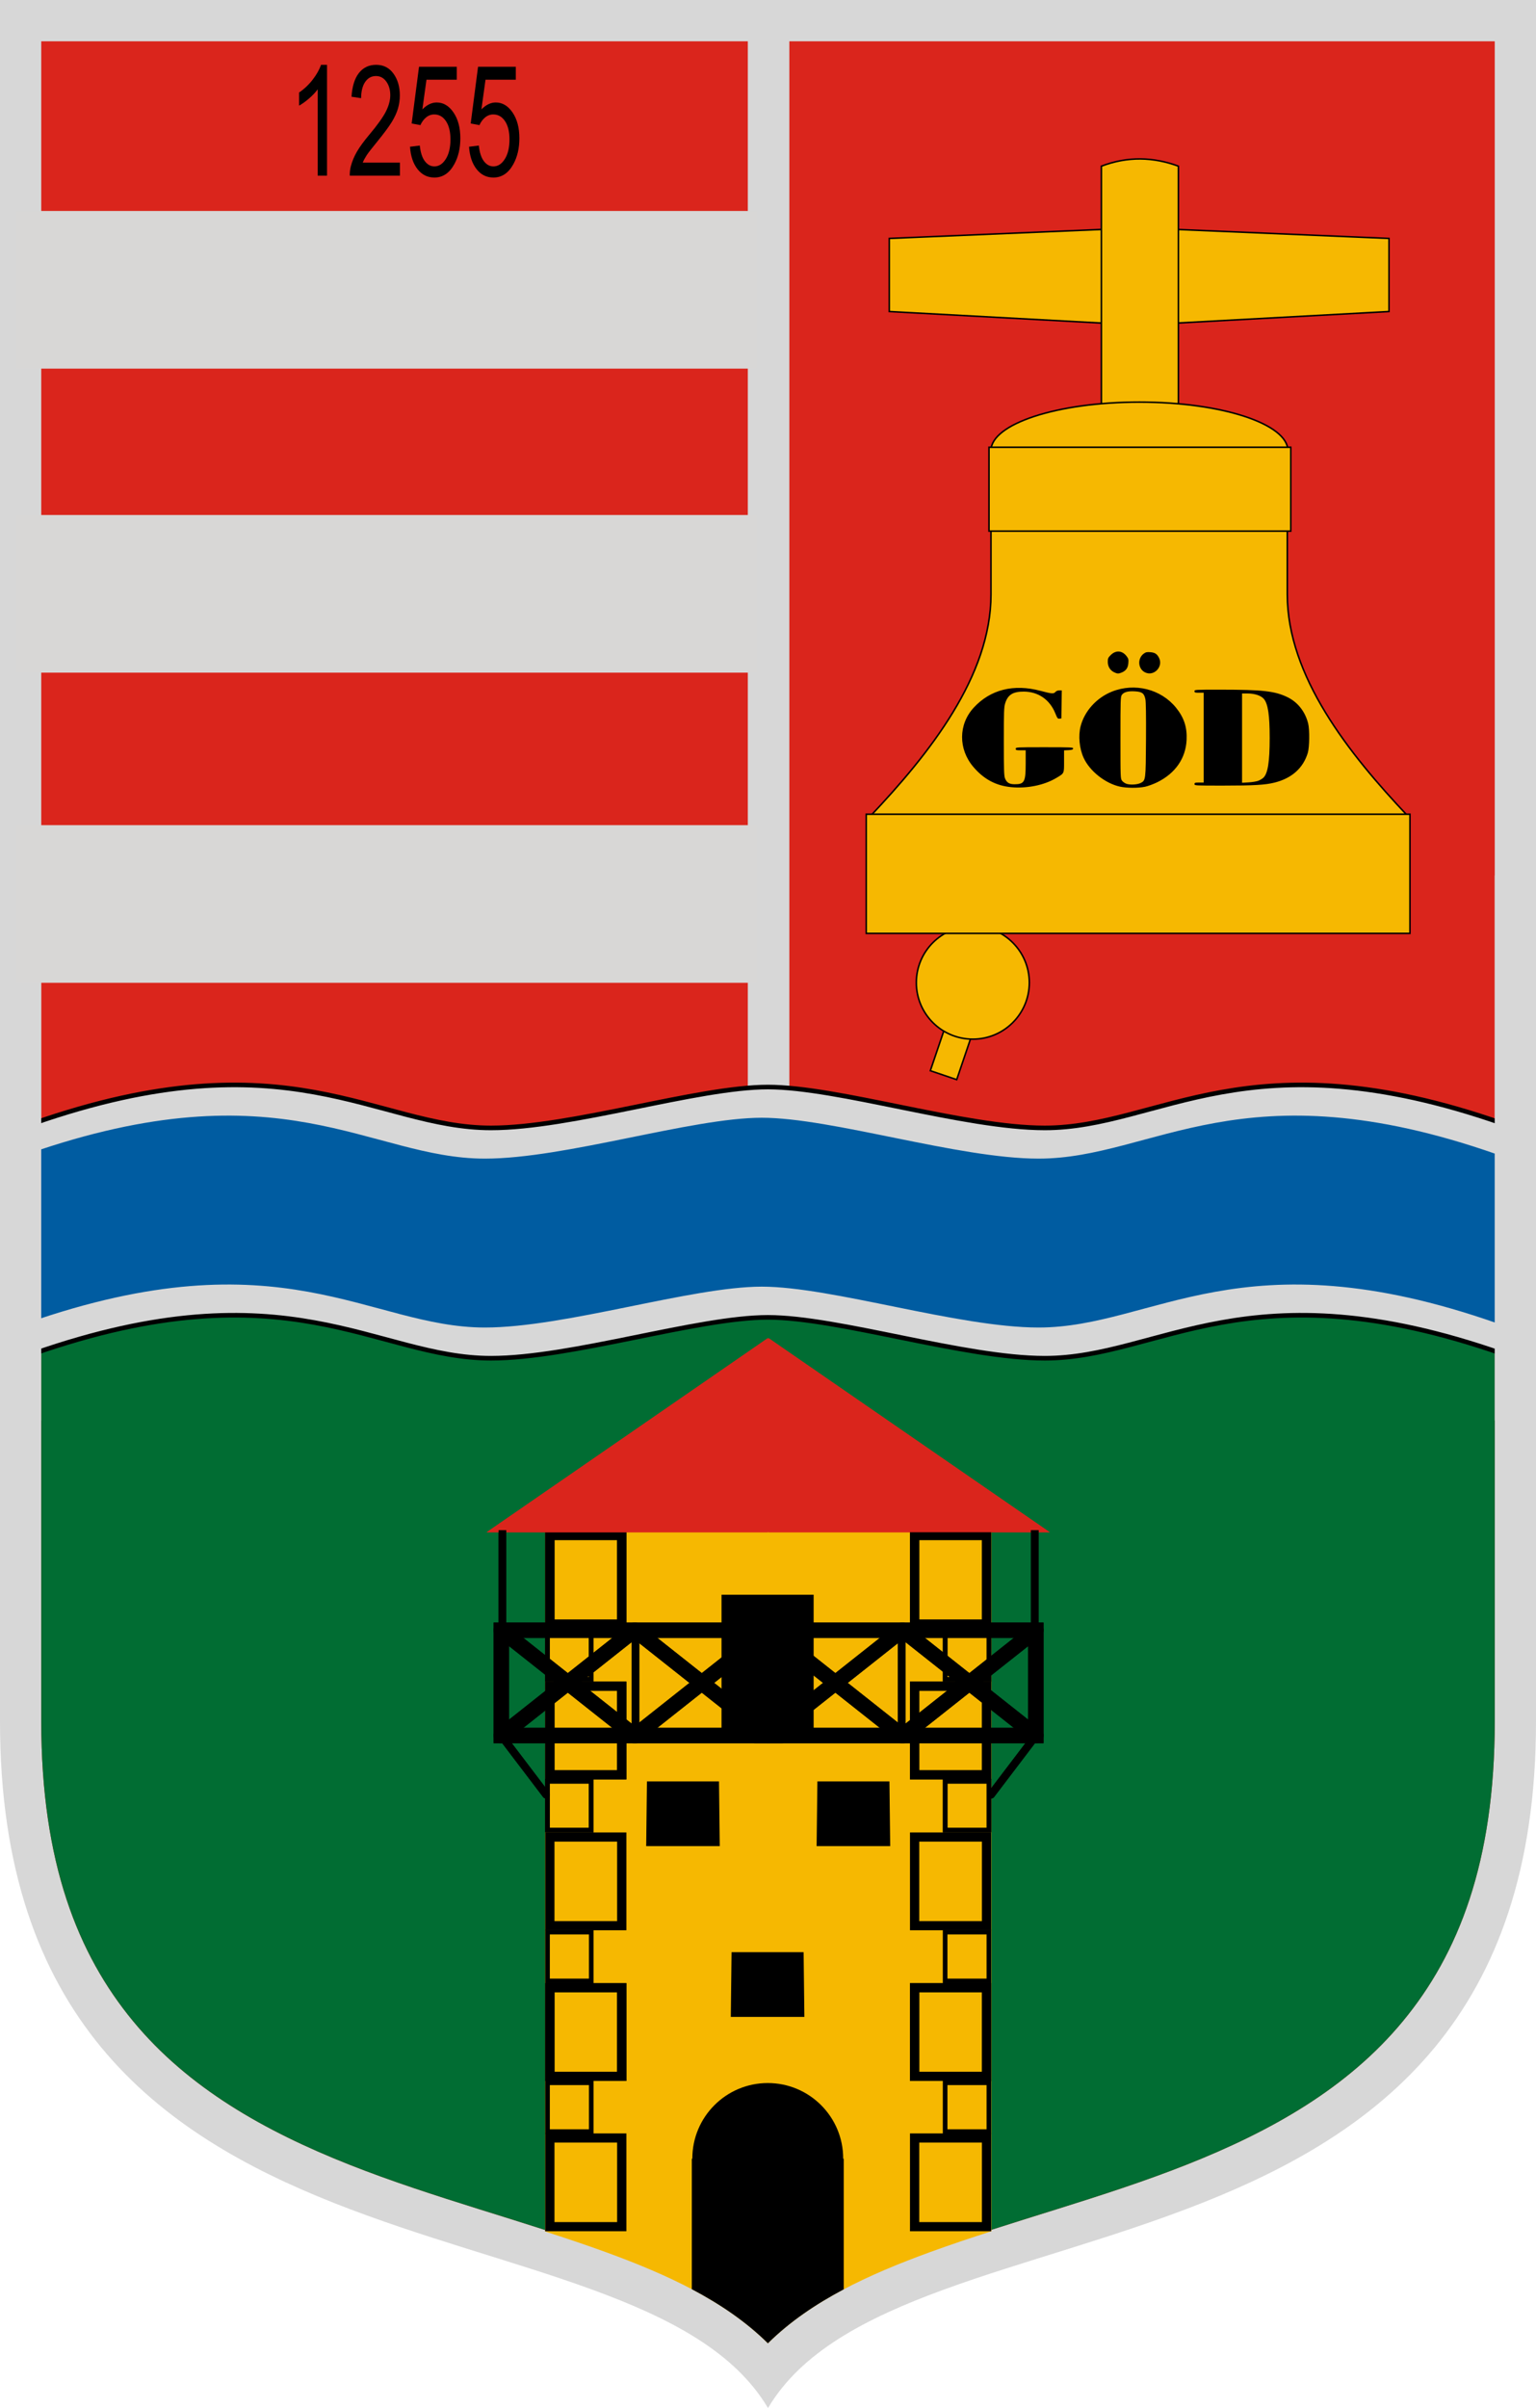 <?xml version="1.0" encoding="UTF-8" standalone="no"?>
<!-- Created with Inkscape (http://www.inkscape.org/) -->

<svg
   xmlns:dc="http://purl.org/dc/elements/1.1/"
   xmlns:cc="http://creativecommons.org/ns#"
   xmlns:rdf="http://www.w3.org/1999/02/22-rdf-syntax-ns#"
   xmlns:svg="http://www.w3.org/2000/svg"
   xmlns="http://www.w3.org/2000/svg"
   xmlns:sodipodi="http://sodipodi.sourceforge.net/DTD/sodipodi-0.dtd"
   xmlns:inkscape="http://www.inkscape.org/namespaces/inkscape"
   id="svg2985"
   version="1.1"
   inkscape:version="0.48.4 r9939"
   width="2001.893"
   height="3136.628"
   sodipodi:docname="HUN_Göd_Címer.svg">
  <sodipodi:namedview
     pagecolor="#ffffff"
     bordercolor="#666666"
     borderopacity="1"
     objecttolerance="10"
     gridtolerance="10"
     guidetolerance="10"
     inkscape:pageopacity="0"
     inkscape:pageshadow="2"
     inkscape:window-width="1280"
     inkscape:window-height="972"
     id="namedview2987"
     showgrid="false"
     showguides="true"
     inkscape:guide-bbox="true"
     inkscape:zoom="0.1314835"
     inkscape:cx="812.25368"
     inkscape:cy="786.09343"
     inkscape:window-x="-8"
     inkscape:window-y="-8"
     inkscape:window-maximized="1"
     inkscape:current-layer="layer2"
     inkscape:snap-global="true"
     fit-margin-top="0"
     fit-margin-left="0"
     fit-margin-right="0"
     fit-margin-bottom="0"
     showborder="true"
     inkscape:object-nodes="false"
     inkscape:snap-object-midpoints="true"
     inkscape:snap-nodes="true"
     inkscape:snap-midpoints="true">
    <sodipodi:guide
       orientation="1,0"
       position="1000.911,2363.308"
       id="guide7156" />
    <sodipodi:guide
       orientation="1,0"
       position="3478.647,3722.142"
       id="guide12475" />
    <sodipodi:guide
       orientation="1,0"
       position="3957.025,2504.723"
       id="guide4042" />
  </sodipodi:namedview>
  <defs
     id="defs2989" />
  <g
     inkscape:groupmode="layer"
     id="layer1"
     inkscape:label="RASZTER"
     transform="translate(2606.218,-647.269)" />
  <g
     inkscape:groupmode="layer"
     id="layer2"
     inkscape:label="rajz"
     transform="translate(2606.218,-647.269)">
    <g
       id="g4444">
      <path
         style="fill:#d7d7d7;fill-opacity:1;stroke:none"
         d="m -604.326,647.269 0,2242.59 c 0,772.215 -827.56,601.746 -1000.946,894.038 -173.387,-292.293 -1000.946,-121.824 -1000.946,-894.038 l 0,-2242.59 z"
         id="path3943"
         inkscape:connector-curvature="0"
         sodipodi:nodetypes="cccccc" />
      <path
         transform="translate(-2478.099,0)"
         d="m -74.344,701.062 0,2188.781 c 0,183.448 47.65,302.935 119.688,390.125 72.038,87.19 171.824,143.36 281.781,186.875 109.957,43.515 228.682,73.507 334.562,112.125 80.352,29.307 155.764,63.884 211.125,118.687 55.362,-54.804 130.771,-89.38 211.125,-118.687 105.884,-38.618 224.633,-68.61 334.594,-112.125 109.961,-43.515 209.741,-99.685 281.781,-186.875 C 1772.353,3192.778 1820,3073.291 1820,2889.844 l 0,-2188.781 -1894.344,0 z"
         id="path3961"
         style="fill:#da251c;fill-opacity:1;stroke:none"
         inkscape:original="M -128.125 647.28125 L -128.125 2889.8438 C -128.125 3662.0583 699.42576 3491.6137 872.8125 3783.9062 C 1046.1993 3491.6137 1873.7812 3662.0583 1873.7812 2889.8438 L 1873.7812 647.28125 L -128.125 647.28125 z "
         inkscape:radius="-53.779125"
         sodipodi:type="inkscape:offset" />
      <path
         sodipodi:nodetypes="ccccc"
         inkscape:connector-curvature="0"
         id="rect3971"
         d="m -1577.454,690.502 0,1806.979 -54.113,0 0,-1806.979 z"
         style="fill:#d7d7d7;fill-opacity:1;stroke:none" />
      <path
         id="rect3965"
         transform="translate(-2214.75,-185.906)"
         d="m -337.688,2408.906 0,666.844 c 0,183.448 47.65,302.935 119.688,390.125 72.038,87.19 171.824,143.36 281.781,186.875 109.957,43.515 228.682,73.507 334.562,112.125 80.352,29.307 155.764,63.884 211.125,118.688 55.362,-54.804 130.771,-89.381 211.125,-118.688 105.884,-38.618 224.633,-68.61 334.594,-112.125 109.961,-43.515 209.741,-99.685 281.781,-186.875 72.041,-87.19 119.687,-206.677 119.687,-390.125 l 0,-666.844 -1894.344,0 z"
         style="fill:#016d33;fill-opacity:1;stroke:none"
         inkscape:connector-curvature="0" />
      <path
         sodipodi:nodetypes="cscsccscsc"
         inkscape:connector-curvature="0"
         id="path3978"
         d="m -2563.304,2410.741 c 332.586,-116.433 446.459,5.704 597.033,5.704 104.844,0 269.264,-53.239 360.833,-53.239 91.569,0 255.989,53.239 360.833,53.239 150.574,0 264.447,-122.137 597.033,-5.704 l 0,-300 c -332.586,-116.433 -446.459,5.704 -597.033,5.704 -104.844,0 -269.264,-53.239 -360.833,-53.239 -91.569,0 -255.989,53.239 -360.833,53.239 -150.574,0 -264.447,-122.137 -597.033,-5.704"
         style="fill:#d7d7d7;fill-opacity:1;stroke:#000000;stroke-width:6;stroke-miterlimit:4;stroke-dasharray:none" />
      <path
         style="fill:#005ca1;fill-opacity:1;stroke:none"
         d="m -655.572,2370.741 c -332.586,-116.433 -446.459,5.704 -597.033,5.704 -104.844,0 -269.264,-53.239 -360.833,-53.239 -91.569,0 -255.989,53.239 -360.833,53.239 -150.574,0 -264.447,-122.137 -597.033,-5.704 l 0,-220 c 332.586,-116.433 446.459,5.704 597.033,5.704 104.844,0 269.264,-53.239 360.833,-53.239 91.569,0 255.989,53.239 360.833,53.239 150.574,0 264.447,-122.137 597.033,-5.704"
         id="path3980"
         inkscape:connector-curvature="0"
         sodipodi:nodetypes="cscsccscsc" />
      <path
         style="fill:#d7d7d7;fill-opacity:1;stroke:none"
         d="m -615.437,1787.596 0,709.884 -42.705,0 0,-709.884 z"
         id="path3984"
         inkscape:connector-curvature="0"
         sodipodi:nodetypes="ccccc" />
      <path
         sodipodi:nodetypes="ccccc"
         inkscape:connector-curvature="0"
         id="path3986"
         d="m -2552.486,1787.596 0,709.884 -42.705,0 0,-709.884 z"
         style="fill:#d7d7d7;fill-opacity:1;stroke:none" />
      <path
         sodipodi:nodetypes="ccccc"
         inkscape:connector-curvature="0"
         id="rect3988"
         d="m -2584.949,922.083 964.942,0 0,205.349 -964.942,0 z"
         style="fill:#d8d7d6;fill-opacity:1;stroke:none" />
      <path
         style="fill:#d8d7d6;fill-opacity:1;stroke:none"
         d="m -2584.949,1318.083 964.942,0 0,205.349 -964.942,0 z"
         id="path3991"
         inkscape:connector-curvature="0"
         sodipodi:nodetypes="ccccc" />
      <path
         sodipodi:nodetypes="ccccc"
         inkscape:connector-curvature="0"
         id="path3993"
         d="m -2584.949,1722.083 964.942,0 0,205.349 -964.942,0 z"
         style="fill:#d8d7d6;fill-opacity:1;stroke:none" />
      <g
         id="flowRoot4012"
         style="font-size:144px;font-style:normal;font-variant:normal;font-weight:normal;font-stretch:normal;text-align:start;line-height:125%;letter-spacing:0px;word-spacing:0px;writing-mode:lr-tb;text-anchor:start;fill:#000000;fill-opacity:1;stroke:none;font-family:Sans;-inkscape-font-specification:Sans"
         transform="matrix(0.96,0,0,1.395,-4436.499,347.795)">
        <path
           style="fill:#000000"
           inkscape:connector-curvature="0"
           id="path4021"
           d="m 2350.523,378.698 -12.656,0 0,-80.648 c -3.047,2.906 -7.043,5.813 -11.988,8.719 -4.945,2.906 -9.387,5.086 -13.324,6.539 l 0,-12.234 c 7.078,-3.328 13.266,-7.359 18.562,-12.094 5.297,-4.734 9.047,-9.328 11.25,-13.781 l 8.156,0 z" />
        <path
           style="fill:#000000"
           inkscape:connector-curvature="0"
           id="path4023"
           d="m 2449.523,366.534 0,12.164 -68.133,0 c -0.094,-3.047 0.399,-5.977 1.477,-8.789 1.734,-4.641 4.512,-9.211 8.332,-13.711 3.82,-4.5 9.34,-9.703 16.559,-15.609 11.203,-9.187 18.773,-16.465 22.711,-21.832 3.937,-5.367 5.906,-10.441 5.906,-15.223 -1e-4,-5.016 -1.793,-9.246 -5.379,-12.691 -3.586,-3.445 -8.262,-5.168 -14.027,-5.168 -6.094,10e-5 -10.969,1.828 -14.625,5.484 -3.656,3.656 -5.508,8.719 -5.555,15.188 l -13.008,-1.336 c 0.891,-9.703 4.242,-17.098 10.055,-22.184 5.812,-5.086 13.617,-7.629 23.414,-7.629 9.891,10e-5 17.719,2.742 23.484,8.227 5.766,5.484 8.648,12.281 8.648,20.391 -10e-5,4.125 -0.844,8.18 -2.531,12.164 -1.688,3.984 -4.488,8.18 -8.402,12.586 -3.914,4.406 -10.418,10.453 -19.512,18.141 -7.594,6.375 -12.469,10.699 -14.625,12.973 -2.156,2.273 -3.938,4.559 -5.344,6.855 z" />
        <path
           style="fill:#000000"
           inkscape:connector-curvature="0"
           id="path4025"
           d="m 2463.164,351.698 13.289,-1.125 c 0.984,6.469 3.269,11.332 6.856,14.59 3.586,3.258 7.91,4.887 12.973,4.887 6.094,10e-6 11.25,-2.297 15.469,-6.891 4.219,-4.594 6.328,-10.687 6.328,-18.281 0,-7.219 -2.027,-12.914 -6.082,-17.086 -4.055,-4.172 -9.363,-6.258 -15.926,-6.258 -4.078,6e-5 -7.758,0.926 -11.039,2.777 -3.281,1.852 -5.859,4.254 -7.734,7.207 l -11.883,-1.547 9.984,-52.945 51.258,0 0,12.094 -41.133,0 -5.555,27.703 c 6.187,-4.312 12.68,-6.469 19.477,-6.469 9,7e-5 16.594,3.117 22.781,9.352 6.187,6.234 9.281,14.25 9.281,24.047 -10e-5,9.328 -2.719,17.391 -8.156,24.188 -6.609,8.344 -15.633,12.516 -27.07,12.516 -9.375,0 -17.027,-2.625 -22.957,-7.875 -5.93,-5.25 -9.316,-12.211 -10.16,-20.883 z" />
        <path
           style="fill:#000000"
           inkscape:connector-curvature="0"
           id="path4027"
           d="m 2543.32,351.698 13.289,-1.125 c 0.984,6.469 3.269,11.332 6.855,14.59 3.586,3.258 7.91,4.887 12.973,4.887 6.094,10e-6 11.25,-2.297 15.469,-6.891 4.219,-4.594 6.328,-10.687 6.328,-18.281 -10e-5,-7.219 -2.027,-12.914 -6.082,-17.086 -4.055,-4.172 -9.363,-6.258 -15.926,-6.258 -4.078,6e-5 -7.758,0.926 -11.039,2.777 -3.281,1.852 -5.859,4.254 -7.734,7.207 l -11.883,-1.547 9.984,-52.945 51.258,0 0,12.094 -41.133,0 -5.555,27.703 c 6.188,-4.312 12.68,-6.469 19.477,-6.469 9,7e-5 16.594,3.117 22.781,9.352 6.187,6.234 9.281,14.25 9.281,24.047 -10e-5,9.328 -2.719,17.391 -8.156,24.188 -6.609,8.344 -15.633,12.516 -27.07,12.516 -9.375,0 -17.027,-2.625 -22.957,-7.875 -5.93,-5.25 -9.316,-12.211 -10.16,-20.883 z" />
      </g>
      <g
         transform="translate(-3392,0)"
         id="g4072">
        <path
           style="fill:#f6b801;fill-opacity:1;stroke:#000000;stroke-width:2;stroke-linecap:round;stroke-miterlimit:4;stroke-dasharray:none;stroke-dashoffset:0"
           d="m 2077.344,1323.563 0,97.937 c 0,106.329 -80.033,207.298 -157.281,288.875 l 350,10.563 0,0.031 0.375,0 0.375,0 0,-0.031 350,-10.563 c -77.248,-81.577 -157.281,-182.546 -157.281,-288.875 l 0,-97.937 -192.719,0 -0.75,0 -192.719,0 z"
           id="path4052"
           inkscape:connector-curvature="0" />
        <path
           style="fill:#f6b801;fill-opacity:1;stroke:#000000;stroke-width:2;stroke-linecap:round;stroke-miterlimit:4;stroke-dashoffset:0"
           d="m 2056.955,1868.744 34.382,11.646 -58.659,173.184 -34.382,-11.646 z"
           id="rect4069"
           inkscape:connector-curvature="0" />
        <path
           style="fill:#f6b801;fill-opacity:1;stroke:#000000;stroke-width:2;stroke-linecap:round;stroke-miterlimit:4;stroke-dashoffset:0"
           d="m 2264.781,943.844 0,0.469 -320,13.531 0,95.219 320,17.375 0,0.625 5.656,-0.313 5.656,0.313 0,-0.625 320,-17.375 0,-95.219 -320,-13.531 0,-0.469 -5.656,0.25 -5.656,-0.25 z"
           id="path4061"
           inkscape:connector-curvature="0" />
        <path
           style="fill:#000000"
           d="m 2103.56,1672.59 c -19.916,-1.953 -35.687,-10.434 -49.333,-26.529 -19.57,-23.082 -19.368,-55.222 0.482,-76.885 21.76,-23.747 52.171,-31.408 87.37,-22.009 14.409,3.848 16.973,4.05 19.148,1.508 1.151,-1.344 2.982,-2.098 5.097,-2.098 l 3.3,0 -0.273,18.25 -0.273,18.25 -2.5,0.275 c -2.239,0.246 -2.801,-0.472 -5.377,-6.869 -7.219,-17.921 -22.257,-28.292 -41.123,-28.36 -14.172,-0.051 -20.791,4.118 -24.241,15.271 -1.565,5.059 -1.758,10.517 -1.758,49.684 6e-4,36.699 0.249,44.648 1.5,47.904 2.156,5.615 5.52,7.746 12.322,7.808 13.056,0.117 14.678,-2.891 14.678,-27.232 l 0,-16.98 -6.5,0 c -5.833,0 -6.5,-0.205 -6.5,-2 0,-1.964 0.667,-2 37.573,-2 35.244,0 37.553,0.108 37.24,1.75 -0.263,1.38 -1.545,1.813 -6.073,2.05 l -5.74,0.3 0,14.276 c 0,16.228 0.402,15.35 -9.84,21.506 -15.929,9.576 -38.358,14.174 -59.179,12.132 z m 142.027,-0.633 c -19.315,-4.22 -39.59,-20.274 -47.512,-37.621 -5.562,-12.18 -7.128,-28.65 -3.91,-41.116 5.098,-19.747 20.88,-37.162 40.882,-45.113 29.744,-11.823 63.795,-3.264 83.466,20.981 10.432,12.857 14.581,25.5 13.781,41.988 -1.165,24.002 -14.679,43.487 -38.214,55.102 -4.951,2.443 -12.151,5.099 -16.001,5.903 -8.687,1.813 -23.894,1.755 -32.492,-0.124 z m 26.908,-4.838 c 6.503,-3.363 6.55,-3.753 6.879,-56.413 0.196,-31.423 -0.071,-49.136 -0.793,-52.616 -1.61,-7.756 -4.163,-9.696 -13.548,-10.299 -9.018,-0.579 -14.657,0.96 -17.192,4.69 -1.629,2.397 -1.763,6.625 -1.763,55.77 0,52.511 0.026,53.212 2.106,55.998 1.159,1.552 3.858,3.377 6,4.056 4.96,1.573 14.12,0.979 18.31,-1.188 z m 70.083,1.457 c 0,-1.778 0.667,-2 6,-2 l 6,0 0,-58.5 0,-58.5 -6,0 c -5.333,0 -6,-0.222 -6,-2 0,-1.962 0.659,-2 34.25,-1.979 54.578,0.034 70.335,1.792 86.726,9.675 13.519,6.502 23.269,18.823 27.147,34.304 2.081,8.308 1.793,30.947 -0.489,38.457 -5.987,19.704 -20.746,32.907 -43.101,38.558 -12.292,3.107 -26.838,3.967 -67.283,3.976 -36.586,0.01 -37.25,-0.027 -37.25,-1.991 z m 83.486,-4.418 c 2.192,-0.922 5,-2.63 6.24,-3.794 5.86,-5.505 8.274,-20.684 8.274,-52.024 0,-29.539 -2.198,-44.279 -7.55,-50.64 -3.648,-4.335 -11.862,-7.123 -20.987,-7.123 l -7.462,0 0,58.139 0,58.139 8.75,-0.509 c 4.812,-0.28 10.544,-1.264 12.736,-2.187 z m -188.466,-141.333 c -5.093,-2.559 -8.02,-7.491 -8.02,-13.514 0,-4.421 0.419,-5.389 3.799,-8.769 6.661,-6.661 14.956,-6.085 20.692,1.435 2.426,3.181 2.701,4.269 2.299,9.114 -0.512,6.177 -3.049,9.789 -8.508,12.115 -4.217,1.797 -6.065,1.728 -10.262,-0.38 z m 40.48,0.218 c -9.308,-4.617 -10.117,-18.331 -1.445,-24.506 2.526,-1.799 4.066,-2.116 8.5,-1.748 5.848,0.485 8.608,2.267 11.163,7.208 6.017,11.636 -6.588,24.814 -18.218,19.045 z"
           id="path4040"
           inkscape:connector-curvature="0" />
        <path
           sodipodi:nodetypes="ccccc"
           inkscape:connector-curvature="0"
           id="path4059"
           d="m 2321.614,863.715 0,361.475 -100.375,0 0,-361.475 c 34.392,-13.074 67.775,-12.014 100.375,0 z"
           style="fill:#f6b801;fill-opacity:1;stroke:#000000;stroke-width:2;stroke-linecap:round;stroke-miterlimit:4;stroke-dashoffset:0" />
        <path
           style="fill:#f6b801;fill-opacity:1;stroke:#000000;stroke-width:2;stroke-linecap:round;stroke-miterlimit:4;stroke-dashoffset:0"
           d="m 2464.365,1234.402 c 0,35.005 -86.657,63.383 -193.554,63.383 -106.897,0 -193.554,-28.377 -193.554,-63.383 0,-35.005 86.657,-63.382 193.554,-63.382 106.897,0 193.554,28.377 193.554,63.382 z"
           id="path4046"
           inkscape:connector-curvature="0" />
        <path
           style="fill:#f6b801;fill-opacity:1;stroke:#000000;stroke-width:2;stroke-linecap:round;stroke-miterlimit:4;stroke-dashoffset:0"
           d="m 2074.773,1229.845 393.307,0 0,109.214 -393.307,0 z"
           id="rect4048"
           inkscape:connector-curvature="0"
           sodipodi:nodetypes="ccccc" />
        <path
           style="fill:#f6b801;fill-opacity:1;stroke:#000000;stroke-width:2;stroke-linecap:round;stroke-miterlimit:4;stroke-dashoffset:0"
           d="m 2127.304,1927.196 c 0,40.665 -32.966,73.631 -73.631,73.631 -40.665,0 -73.632,-32.966 -73.632,-73.631 0,-40.665 32.966,-73.631 73.632,-73.631 40.665,0 73.631,32.966 73.631,73.631 z"
           id="path4066"
           inkscape:connector-curvature="0" />
        <path
           sodipodi:nodetypes="ccccc"
           inkscape:connector-curvature="0"
           id="path4057"
           d="m 1914.773,1707.845 708.635,0 0,155.214 -708.635,0 z"
           style="fill:#f6b801;fill-opacity:1;stroke:#000000;stroke-width:2;stroke-linecap:round;stroke-miterlimit:4;stroke-dashoffset:0" />
      </g>
      <g
         transform="translate(-3958.099,1.901)"
         id="g4367">
        <path
           inkscape:connector-curvature="0"
           style="fill:#f6b801;fill-opacity:1;stroke:none"
           d="m 2062.202,2629 0,922.969 c 27.012,8.706 53.575,17.59 79.375,27 80.352,29.307 155.763,63.884 211.125,118.688 55.362,-54.804 130.771,-89.381 211.125,-118.688 26.041,-9.498 52.88,-18.466 80.156,-27.25 l 0,-922.719 -581.781,0 z"
           id="rect4083" />
        <path
           inkscape:connector-curvature="0"
           style="fill:#000000;fill-opacity:1;stroke:none"
           d="m 2352.546,3358.656 c -54.305,0 -98.344,44.039 -98.344,98.344 0,0.094 -3e-4,0.16 0,0.25 l -0.688,0 0,169.906 c 36.99,19.51 70.737,42.336 99.188,70.5 28.362,-28.076 61.989,-50.843 98.844,-70.312 l 0,-170.094 -0.719,0 c 3e-4,-0.094 0,-0.159 0,-0.25 0,-54.304 -43.977,-98.344 -98.281,-98.344 z"
           id="rect4086" />
        <g
           id="g4196"
           transform="matrix(-1,0,0,1,3244.469,0)"
           style="stroke:#000000">
          <path
             sodipodi:nodetypes="cccc"
             transform="translate(-2214.75,-185.906)"
             inkscape:connector-curvature="0"
             id="path4180"
             d="m 3131.29,2954.762 322.675,0 0,137.137 -364.675,0"
             style="fill:none;stroke:#000000;stroke-width:20;stroke-linecap:round;stroke-miterlimit:4;stroke-dasharray:none;stroke-dashoffset:0" />
          <path
             sodipodi:nodetypes="cc"
             transform="translate(-2214.75,-185.906)"
             inkscape:connector-curvature="0"
             id="path4182"
             d="m 3280.627,3091.898 173.337,-137.137"
             style="fill:none;stroke:#000000;stroke-width:20;stroke-linecap:round;stroke-miterlimit:4;stroke-dasharray:none;stroke-dashoffset:0" />
          <path
             style="fill:none;stroke:#000000;stroke-width:20;stroke-linecap:round;stroke-miterlimit:4;stroke-dasharray:none;stroke-dashoffset:0"
             d="m 1065.877,2768.856 173.337,137.137"
             id="path4184"
             inkscape:connector-curvature="0"
             sodipodi:nodetypes="cc" />
          <path
             style="fill:none;stroke:#000000;stroke-width:20;stroke-linecap:round;stroke-miterlimit:4;stroke-dasharray:none;stroke-dashoffset:0"
             d="M 891.255,2905.992 1064.592,2768.856"
             id="path4186"
             inkscape:connector-curvature="0"
             sodipodi:nodetypes="cc" />
          <path
             sodipodi:nodetypes="cc"
             inkscape:connector-curvature="0"
             id="path4188"
             d="m 891.255,2768.856 173.337,137.137"
             style="fill:none;stroke:#000000;stroke-width:20;stroke-linecap:round;stroke-miterlimit:4;stroke-dasharray:none;stroke-dashoffset:0" />
          <path
             inkscape:connector-curvature="0"
             id="path4190"
             d="m 1064.432,2768.856 0,134.448"
             style="fill:none;stroke:#000000;stroke-width:10;stroke-linecap:round;stroke-miterlimit:4;stroke-dasharray:none;stroke-dashoffset:0" />
          <path
             sodipodi:nodetypes="cc"
             style="fill:none;stroke:#000000;stroke-width:10;stroke-linecap:square;stroke-miterlimit:4;stroke-dasharray:none;stroke-dashoffset:0"
             d="m 1237.743,2643.478 0,139.826"
             id="path4192"
             inkscape:connector-curvature="0" />
          <path
             inkscape:connector-curvature="0"
             id="path4194"
             d="m 1241.707,2902.97 -60.836,80.055"
             style="fill:none;stroke:#000000;stroke-width:10;stroke-linecap:round;stroke-miterlimit:4;stroke-dasharray:none;stroke-dashoffset:0"
             sodipodi:nodetypes="cc" />
        </g>
        <path
           style="fill:#000000;stroke:none"
           d="m 2292.264,2722.602 120.051,0 0,188.883 -120.051,0 z"
           id="rect4206"
           inkscape:connector-curvature="0"
           sodipodi:nodetypes="ccccc" />
        <path
           sodipodi:nodetypes="ccccc"
           inkscape:connector-curvature="0"
           id="path4209"
           d="m 2305.34,3188.184 93.899,0 1,84.302 -95.899,0 z"
           style="fill:#000000;stroke:none" />
        <g
           id="g4164"
           transform="matrix(1,0,0,0.986,1480,36.769)"
           style="stroke:#000000">
          <path
             sodipodi:nodetypes="ccccc"
             inkscape:connector-curvature="0"
             id="rect4109"
             d="m 588.493,2844.775 93.729,0 0,117.124 -93.729,0 z"
             style="fill:none;stroke:#000000;stroke-width:12.084;stroke-miterlimit:4;stroke-dasharray:none" />
          <path
             style="fill:none;stroke:#000000;stroke-width:6.042;stroke-miterlimit:4;stroke-dasharray:none"
             d="m 585.288,2970.439 57.016,0 0,64.42 -57.016,0 z"
             id="path4112"
             inkscape:connector-curvature="0"
             sodipodi:nodetypes="ccccc" />
          <path
             style="fill:none;stroke:#000000;stroke-width:12.084;stroke-miterlimit:4;stroke-dasharray:none"
             d="m 588.493,2645.726 93.729,0 0,117.124 -93.729,0 z"
             id="path4120"
             inkscape:connector-curvature="0"
             sodipodi:nodetypes="ccccc" />
          <path
             sodipodi:nodetypes="ccccc"
             inkscape:connector-curvature="0"
             id="path4122"
             d="m 585.288,2771.389 57.016,0 0,64.42 -57.016,0 z"
             style="fill:none;stroke:#000000;stroke-width:6.042;stroke-miterlimit:4;stroke-dasharray:none" />
          <path
             style="fill:none;stroke:#000000;stroke-width:12.084;stroke-miterlimit:4;stroke-dasharray:none"
             d="m 588.493,2844.775 93.729,0 0,117.124 -93.729,0 z"
             id="path4126"
             inkscape:connector-curvature="0"
             sodipodi:nodetypes="ccccc" />
          <path
             sodipodi:nodetypes="ccccc"
             inkscape:connector-curvature="0"
             id="path4128"
             d="m 585.456,2970.439 57.016,0 0,64.42 -57.016,0 z"
             style="fill:none;stroke:#000000;stroke-width:6.042;stroke-miterlimit:4;stroke-dasharray:none" />
          <path
             sodipodi:nodetypes="ccccc"
             inkscape:connector-curvature="0"
             id="path4132"
             d="m 588.493,2645.726 93.729,0 0,117.124 -93.729,0 z"
             style="fill:none;stroke:#000000;stroke-width:12.084;stroke-miterlimit:4;stroke-dasharray:none" />
          <path
             style="fill:none;stroke:#000000;stroke-width:6.042;stroke-miterlimit:4;stroke-dasharray:none"
             d="m 585.456,2771.389 57.016,0 0,64.42 -57.016,0 z"
             id="path4134"
             inkscape:connector-curvature="0"
             sodipodi:nodetypes="ccccc" />
          <path
             sodipodi:nodetypes="ccccc"
             inkscape:connector-curvature="0"
             id="path4138"
             d="m 588.493,3243.094 93.729,0 0,117.124 -93.729,0 z"
             style="fill:none;stroke:#000000;stroke-width:12.084;stroke-miterlimit:4;stroke-dasharray:none" />
          <path
             style="fill:none;stroke:#000000;stroke-width:6.042;stroke-miterlimit:4;stroke-dasharray:none"
             d="m 585.456,3368.758 57.016,0 0,64.42 -57.016,0 z"
             id="path4140"
             inkscape:connector-curvature="0"
             sodipodi:nodetypes="ccccc" />
          <path
             style="fill:none;stroke:#000000;stroke-width:12.084;stroke-miterlimit:4;stroke-dasharray:none"
             d="m 588.493,3044.045 93.729,0 0,117.124 -93.729,0 z"
             id="path4144"
             inkscape:connector-curvature="0"
             sodipodi:nodetypes="ccccc" />
          <path
             sodipodi:nodetypes="ccccc"
             inkscape:connector-curvature="0"
             id="path4146"
             d="m 585.456,3169.709 57.016,0 0,64.42 -57.016,0 z"
             style="fill:none;stroke:#000000;stroke-width:6.042;stroke-miterlimit:4;stroke-dasharray:none" />
          <path
             style="fill:none;stroke:#000000;stroke-width:12.084;stroke-miterlimit:4;stroke-dasharray:none"
             d="m 588.493,3243.094 93.729,0 0,117.124 -93.729,0 z"
             id="path4150"
             inkscape:connector-curvature="0"
             sodipodi:nodetypes="ccccc" />
          <path
             sodipodi:nodetypes="ccccc"
             inkscape:connector-curvature="0"
             id="path4152"
             d="m 588.493,3441.668 93.729,0 0,117.124 -93.729,0 z"
             style="fill:none;stroke:#000000;stroke-width:12.084;stroke-miterlimit:4;stroke-dasharray:none" />
        </g>
        <path
           style="fill:#000000;stroke:none"
           d="m 2195.06,2965.723 93.899,0 1,84.302 -95.899,0 z"
           id="path4211"
           inkscape:connector-curvature="0"
           sodipodi:nodetypes="ccccc" />
        <path
           style="fill:#da251c;fill-opacity:1;stroke:none"
           d="m 2352.428,2388.342 -366.305,252.883 366.305,0"
           id="path4213"
           inkscape:connector-curvature="0" />
        <path
           inkscape:connector-curvature="0"
           id="path4215"
           d="m 1986.124,2641.226 366.955,-252.883 366.955,252.883 z"
           style="fill:#da251c;fill-opacity:1;stroke:none"
           sodipodi:nodetypes="cccc" />
        <g
           style="stroke:#000000"
           transform="matrix(-1,0,0,0.986,3226.158,36.769)"
           id="g4241">
          <path
             style="fill:none;stroke:#000000;stroke-width:12.084;stroke-miterlimit:4;stroke-dasharray:none"
             d="m 588.493,2844.775 93.729,0 0,117.124 -93.729,0 z"
             id="path4243"
             inkscape:connector-curvature="0"
             sodipodi:nodetypes="ccccc" />
          <path
             sodipodi:nodetypes="ccccc"
             inkscape:connector-curvature="0"
             id="path4245"
             d="m 585.288,2970.439 57.016,0 0,64.42 -57.016,0 z"
             style="fill:none;stroke:#000000;stroke-width:6.042;stroke-miterlimit:4;stroke-dasharray:none" />
          <path
             sodipodi:nodetypes="ccccc"
             inkscape:connector-curvature="0"
             id="path4247"
             d="m 588.493,2645.726 93.729,0 0,117.124 -93.729,0 z"
             style="fill:none;stroke:#000000;stroke-width:12.084;stroke-miterlimit:4;stroke-dasharray:none" />
          <path
             style="fill:none;stroke:#000000;stroke-width:6.042;stroke-miterlimit:4;stroke-dasharray:none"
             d="m 585.288,2771.389 57.016,0 0,64.42 -57.016,0 z"
             id="path4249"
             inkscape:connector-curvature="0"
             sodipodi:nodetypes="ccccc" />
          <path
             sodipodi:nodetypes="ccccc"
             inkscape:connector-curvature="0"
             id="path4251"
             d="m 588.493,2844.775 93.729,0 0,117.124 -93.729,0 z"
             style="fill:none;stroke:#000000;stroke-width:12.084;stroke-miterlimit:4;stroke-dasharray:none" />
          <path
             style="fill:none;stroke:#000000;stroke-width:6.042;stroke-miterlimit:4;stroke-dasharray:none"
             d="m 585.456,2970.439 57.016,0 0,64.42 -57.016,0 z"
             id="path4253"
             inkscape:connector-curvature="0"
             sodipodi:nodetypes="ccccc" />
          <path
             style="fill:none;stroke:#000000;stroke-width:12.084;stroke-miterlimit:4;stroke-dasharray:none"
             d="m 588.493,2645.726 93.729,0 0,117.124 -93.729,0 z"
             id="path4255"
             inkscape:connector-curvature="0"
             sodipodi:nodetypes="ccccc" />
          <path
             sodipodi:nodetypes="ccccc"
             inkscape:connector-curvature="0"
             id="path4257"
             d="m 585.456,2771.389 57.016,0 0,64.42 -57.016,0 z"
             style="fill:none;stroke:#000000;stroke-width:6.042;stroke-miterlimit:4;stroke-dasharray:none" />
          <path
             style="fill:none;stroke:#000000;stroke-width:12.084;stroke-miterlimit:4;stroke-dasharray:none"
             d="m 588.493,3243.094 93.729,0 0,117.124 -93.729,0 z"
             id="path4259"
             inkscape:connector-curvature="0"
             sodipodi:nodetypes="ccccc" />
          <path
             sodipodi:nodetypes="ccccc"
             inkscape:connector-curvature="0"
             id="path4261"
             d="m 585.456,3368.758 57.016,0 0,64.42 -57.016,0 z"
             style="fill:none;stroke:#000000;stroke-width:6.042;stroke-miterlimit:4;stroke-dasharray:none" />
          <path
             sodipodi:nodetypes="ccccc"
             inkscape:connector-curvature="0"
             id="path4263"
             d="m 588.493,3044.045 93.729,0 0,117.124 -93.729,0 z"
             style="fill:none;stroke:#000000;stroke-width:12.084;stroke-miterlimit:4;stroke-dasharray:none" />
          <path
             style="fill:none;stroke:#000000;stroke-width:6.042;stroke-miterlimit:4;stroke-dasharray:none"
             d="m 585.456,3169.709 57.016,0 0,64.42 -57.016,0 z"
             id="path4265"
             inkscape:connector-curvature="0"
             sodipodi:nodetypes="ccccc" />
          <path
             sodipodi:nodetypes="ccccc"
             inkscape:connector-curvature="0"
             id="path4267"
             d="m 588.493,3243.094 93.729,0 0,117.124 -93.729,0 z"
             style="fill:none;stroke:#000000;stroke-width:12.084;stroke-miterlimit:4;stroke-dasharray:none" />
          <path
             style="fill:none;stroke:#000000;stroke-width:12.084;stroke-miterlimit:4;stroke-dasharray:none"
             d="m 588.493,3441.668 93.729,0 0,117.124 -93.729,0 z"
             id="path4269"
             inkscape:connector-curvature="0"
             sodipodi:nodetypes="ccccc" />
        </g>
        <path
           sodipodi:nodetypes="ccccc"
           inkscape:connector-curvature="0"
           id="path4271"
           d="m 2511.097,2965.723 -93.899,0 -1,84.302 95.899,0 z"
           style="fill:#000000;stroke:none" />
        <path
           inkscape:connector-curvature="0"
           id="path4273"
           d="m 2353.729,2388.342 366.305,252.883 -366.305,0"
           style="fill:#da251c;fill-opacity:1;stroke:none" />
        <g
           style="stroke:#000000"
           transform="matrix(-1,0,0,1,3244.469,0)"
           id="g4277">
          <path
             style="fill:none;stroke:#000000;stroke-width:20;stroke-linecap:round;stroke-miterlimit:4;stroke-dasharray:none;stroke-dashoffset:0"
             d="m 3131.29,2954.762 322.675,0 0,137.137 -364.675,0"
             id="path4279"
             inkscape:connector-curvature="0"
             transform="translate(-2214.75,-185.906)"
             sodipodi:nodetypes="cccc" />
          <path
             style="fill:none;stroke:#000000;stroke-width:20;stroke-linecap:round;stroke-miterlimit:4;stroke-dasharray:none;stroke-dashoffset:0"
             d="m 3280.627,3091.898 173.337,-137.137"
             id="path4281"
             inkscape:connector-curvature="0"
             transform="translate(-2214.75,-185.906)"
             sodipodi:nodetypes="cc" />
          <path
             sodipodi:nodetypes="cc"
             inkscape:connector-curvature="0"
             id="path4283"
             d="m 1065.877,2768.856 173.337,137.137"
             style="fill:none;stroke:#000000;stroke-width:20;stroke-linecap:round;stroke-miterlimit:4;stroke-dasharray:none;stroke-dashoffset:0" />
          <path
             sodipodi:nodetypes="cc"
             inkscape:connector-curvature="0"
             id="path4285"
             d="M 891.255,2905.992 1064.592,2768.856"
             style="fill:none;stroke:#000000;stroke-width:20;stroke-linecap:round;stroke-miterlimit:4;stroke-dasharray:none;stroke-dashoffset:0" />
          <path
             style="fill:none;stroke:#000000;stroke-width:20;stroke-linecap:round;stroke-miterlimit:4;stroke-dasharray:none;stroke-dashoffset:0"
             d="m 891.255,2768.856 173.337,137.137"
             id="path4287"
             inkscape:connector-curvature="0"
             sodipodi:nodetypes="cc" />
          <path
             style="fill:none;stroke:#000000;stroke-width:10;stroke-linecap:round;stroke-miterlimit:4;stroke-dasharray:none;stroke-dashoffset:0"
             d="m 1064.432,2768.856 0,134.448"
             id="path4289"
             inkscape:connector-curvature="0" />
          <path
             inkscape:connector-curvature="0"
             id="path4291"
             d="m 1237.743,2643.478 0,139.826"
             style="fill:none;stroke:#000000;stroke-width:10;stroke-linecap:square;stroke-miterlimit:4;stroke-dasharray:none;stroke-dashoffset:0"
             sodipodi:nodetypes="cc" />
          <path
             sodipodi:nodetypes="cc"
             style="fill:none;stroke:#000000;stroke-width:10;stroke-linecap:round;stroke-miterlimit:4;stroke-dasharray:none;stroke-dashoffset:0"
             d="m 1241.707,2902.97 -60.836,80.055"
             id="path4293"
             inkscape:connector-curvature="0" />
        </g>
        <g
           style="stroke:#000000"
           transform="translate(1462.715,0)"
           id="g4331">
          <path
             style="fill:none;stroke:#000000;stroke-width:20;stroke-linecap:round;stroke-miterlimit:4;stroke-dasharray:none;stroke-dashoffset:0"
             d="m 3131.29,2954.762 322.675,0 0,137.137 -364.675,0"
             id="path4333"
             inkscape:connector-curvature="0"
             transform="translate(-2214.75,-185.906)"
             sodipodi:nodetypes="cccc" />
          <path
             style="fill:none;stroke:#000000;stroke-width:20;stroke-linecap:round;stroke-miterlimit:4;stroke-dasharray:none;stroke-dashoffset:0"
             d="m 3280.627,3091.898 173.337,-137.137"
             id="path4335"
             inkscape:connector-curvature="0"
             transform="translate(-2214.75,-185.906)"
             sodipodi:nodetypes="cc" />
          <path
             sodipodi:nodetypes="cc"
             inkscape:connector-curvature="0"
             id="path4337"
             d="m 1065.877,2768.856 173.337,137.137"
             style="fill:none;stroke:#000000;stroke-width:20;stroke-linecap:round;stroke-miterlimit:4;stroke-dasharray:none;stroke-dashoffset:0" />
          <path
             sodipodi:nodetypes="cc"
             inkscape:connector-curvature="0"
             id="path4339"
             d="M 891.255,2905.992 1064.592,2768.856"
             style="fill:none;stroke:#000000;stroke-width:20;stroke-linecap:round;stroke-miterlimit:4;stroke-dasharray:none;stroke-dashoffset:0" />
          <path
             style="fill:none;stroke:#000000;stroke-width:20;stroke-linecap:round;stroke-miterlimit:4;stroke-dasharray:none;stroke-dashoffset:0"
             d="m 891.255,2768.856 173.337,137.137"
             id="path4341"
             inkscape:connector-curvature="0"
             sodipodi:nodetypes="cc" />
          <path
             style="fill:none;stroke:#000000;stroke-width:10;stroke-linecap:round;stroke-miterlimit:4;stroke-dasharray:none;stroke-dashoffset:0"
             d="m 1064.432,2768.856 0,134.448"
             id="path4343"
             inkscape:connector-curvature="0" />
          <path
             inkscape:connector-curvature="0"
             id="path4345"
             d="m 1237.743,2643.478 0,139.826"
             style="fill:none;stroke:#000000;stroke-width:10;stroke-linecap:square;stroke-miterlimit:4;stroke-dasharray:none;stroke-dashoffset:0"
             sodipodi:nodetypes="cc" />
          <path
             sodipodi:nodetypes="cc"
             style="fill:none;stroke:#000000;stroke-width:10;stroke-linecap:round;stroke-miterlimit:4;stroke-dasharray:none;stroke-dashoffset:0"
             d="m 1241.707,2902.97 -60.836,80.055"
             id="path4347"
             inkscape:connector-curvature="0" />
        </g>
        <g
           id="g4349"
           transform="translate(1462.715,0)"
           style="stroke:#000000">
          <path
             sodipodi:nodetypes="cccc"
             transform="translate(-2214.75,-185.906)"
             inkscape:connector-curvature="0"
             id="path4351"
             d="m 3131.29,2954.762 322.675,0 0,137.137 -364.675,0"
             style="fill:none;stroke:#000000;stroke-width:20;stroke-linecap:round;stroke-miterlimit:4;stroke-dasharray:none;stroke-dashoffset:0" />
          <path
             sodipodi:nodetypes="cc"
             transform="translate(-2214.75,-185.906)"
             inkscape:connector-curvature="0"
             id="path4353"
             d="m 3280.627,3091.898 173.337,-137.137"
             style="fill:none;stroke:#000000;stroke-width:20;stroke-linecap:round;stroke-miterlimit:4;stroke-dasharray:none;stroke-dashoffset:0" />
          <path
             style="fill:none;stroke:#000000;stroke-width:20;stroke-linecap:round;stroke-miterlimit:4;stroke-dasharray:none;stroke-dashoffset:0"
             d="m 1065.877,2768.856 173.337,137.137"
             id="path4355"
             inkscape:connector-curvature="0"
             sodipodi:nodetypes="cc" />
          <path
             style="fill:none;stroke:#000000;stroke-width:20;stroke-linecap:round;stroke-miterlimit:4;stroke-dasharray:none;stroke-dashoffset:0"
             d="M 891.255,2905.992 1064.592,2768.856"
             id="path4357"
             inkscape:connector-curvature="0"
             sodipodi:nodetypes="cc" />
          <path
             sodipodi:nodetypes="cc"
             inkscape:connector-curvature="0"
             id="path4359"
             d="m 891.255,2768.856 173.337,137.137"
             style="fill:none;stroke:#000000;stroke-width:20;stroke-linecap:round;stroke-miterlimit:4;stroke-dasharray:none;stroke-dashoffset:0" />
          <path
             inkscape:connector-curvature="0"
             id="path4361"
             d="m 1064.432,2768.856 0,134.448"
             style="fill:none;stroke:#000000;stroke-width:10;stroke-linecap:round;stroke-miterlimit:4;stroke-dasharray:none;stroke-dashoffset:0" />
          <path
             sodipodi:nodetypes="cc"
             style="fill:none;stroke:#000000;stroke-width:10;stroke-linecap:square;stroke-miterlimit:4;stroke-dasharray:none;stroke-dashoffset:0"
             d="m 1237.743,2643.478 0,139.826"
             id="path4363"
             inkscape:connector-curvature="0" />
          <path
             inkscape:connector-curvature="0"
             id="path4365"
             d="m 1241.707,2902.97 -60.836,80.055"
             style="fill:none;stroke:#000000;stroke-width:10;stroke-linecap:round;stroke-miterlimit:4;stroke-dasharray:none;stroke-dashoffset:0"
             sodipodi:nodetypes="cc" />
        </g>
      </g>
    </g>
  </g>
</svg>
